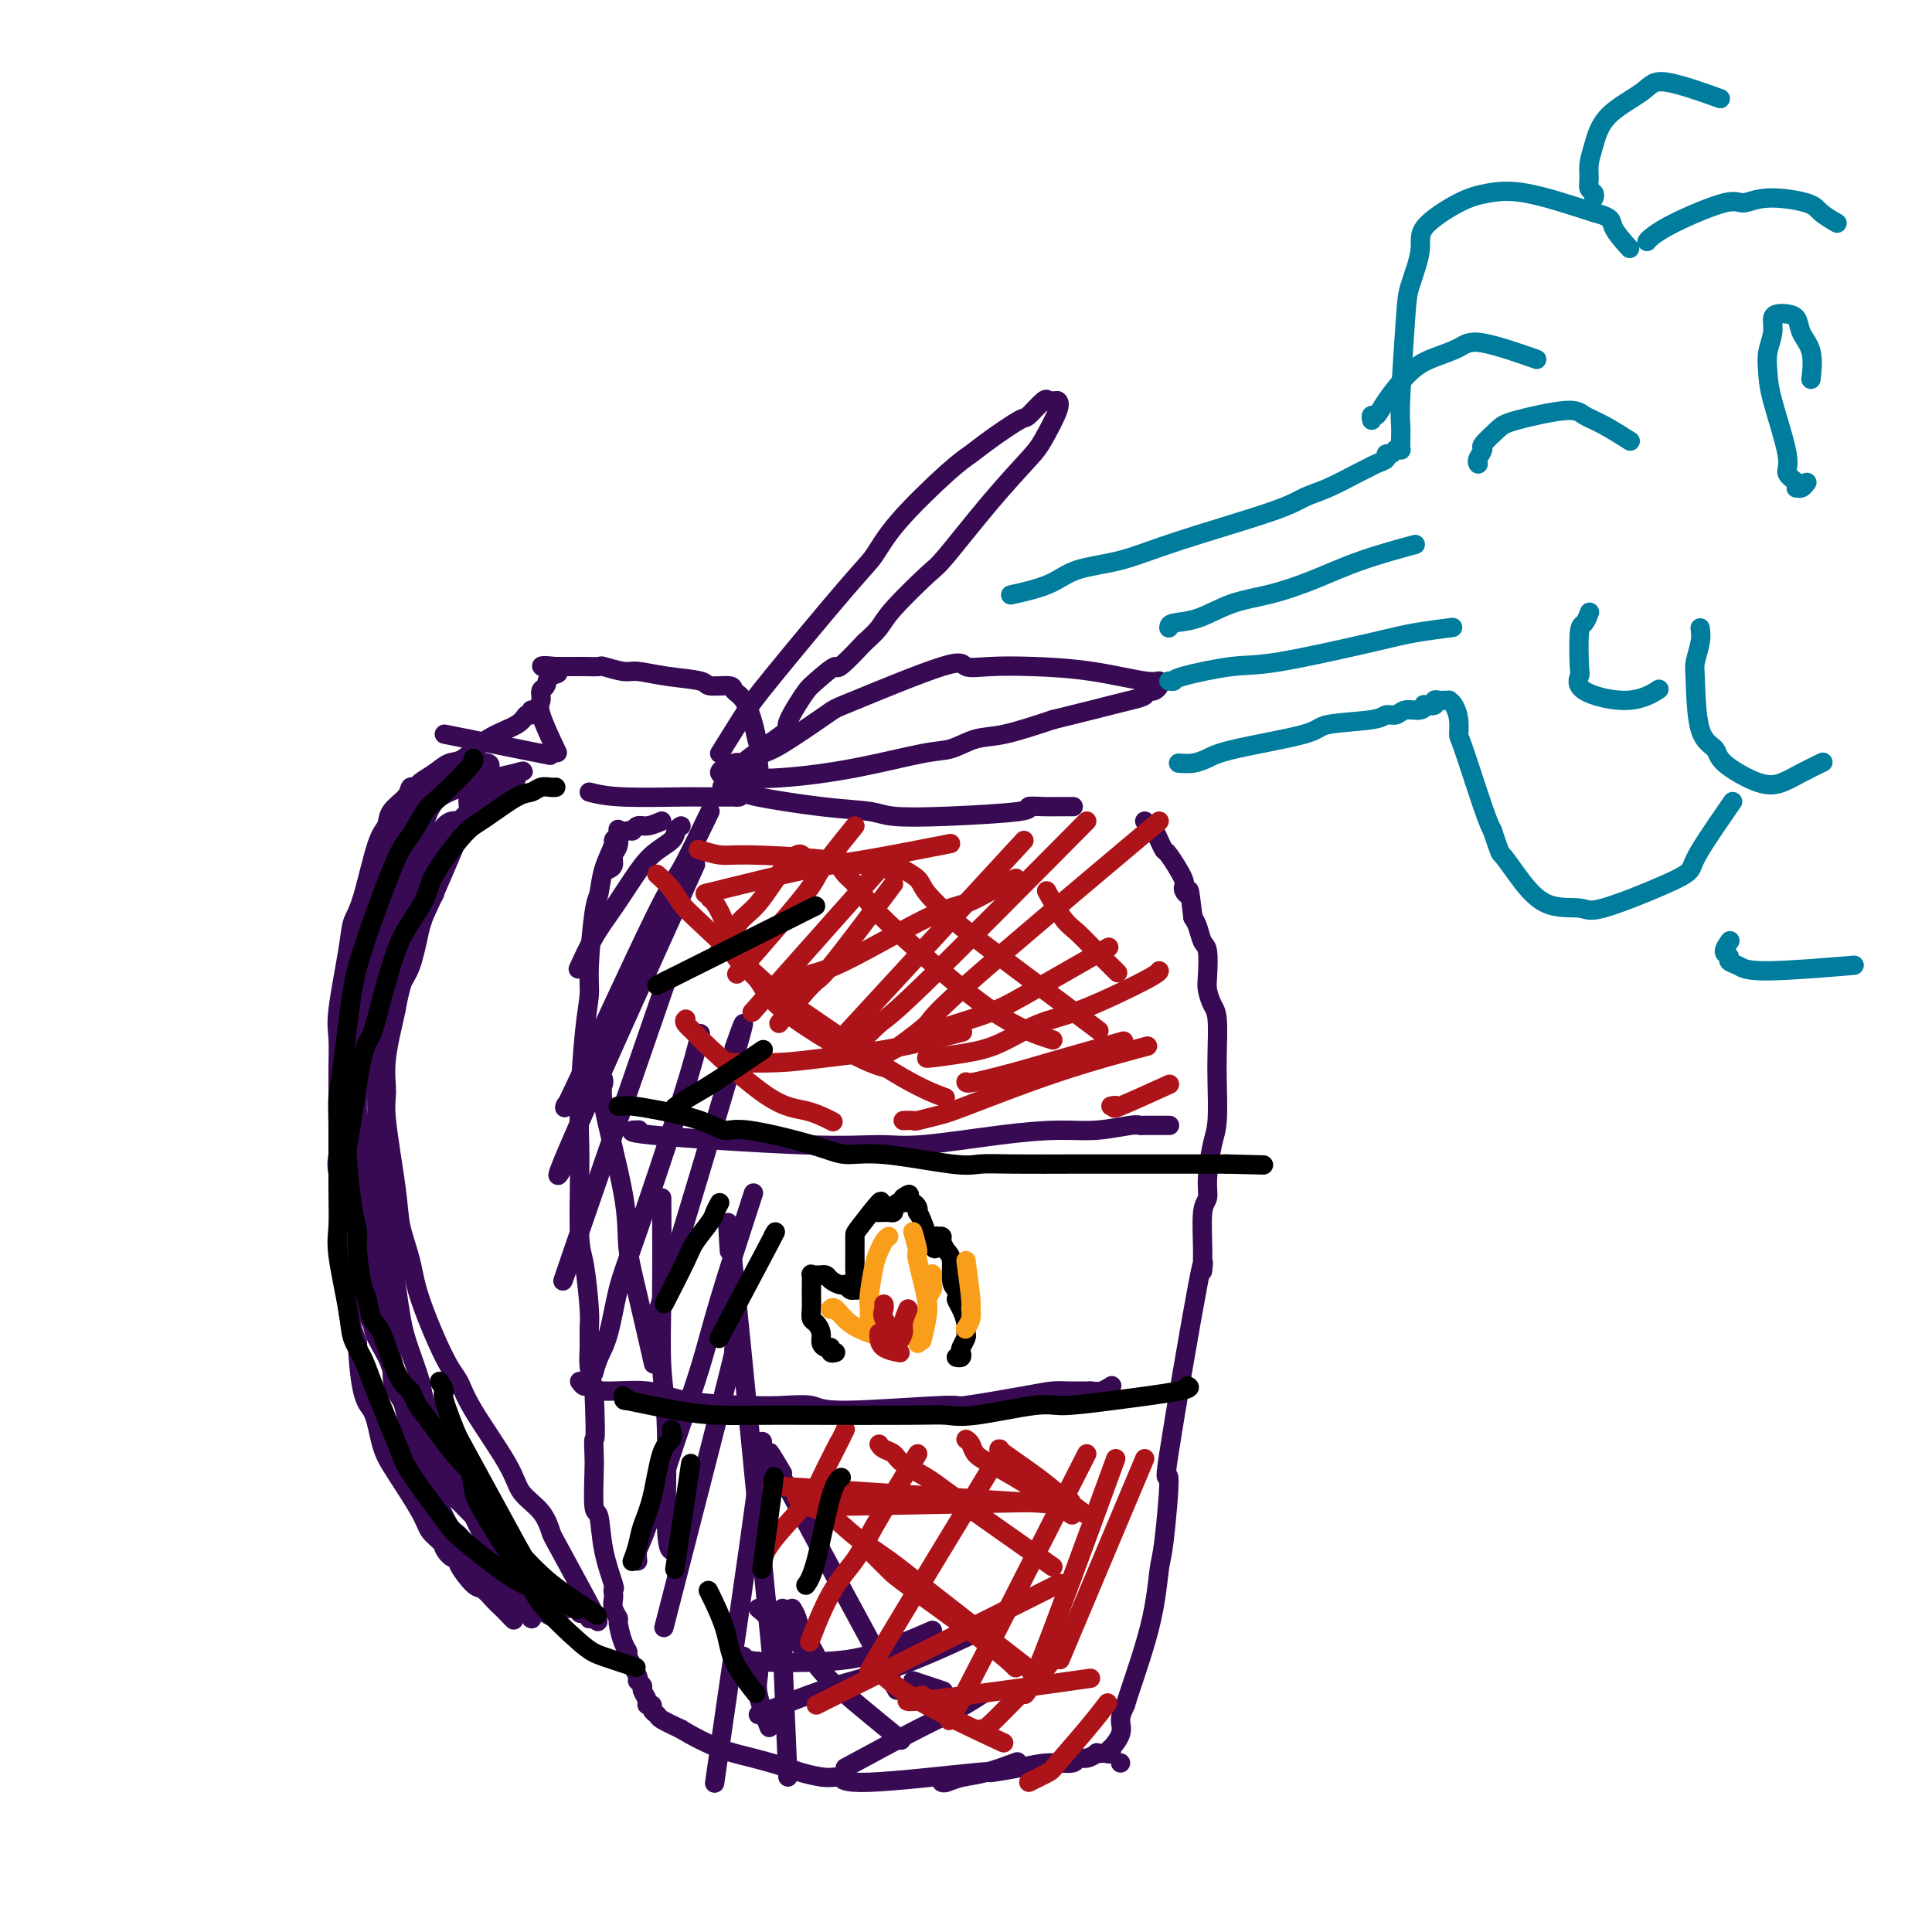 <svg viewBox='0 0 400 400' version='1.1' xmlns='http://www.w3.org/2000/svg' xmlns:xlink='http://www.w3.org/1999/xlink'><g fill='none' stroke='#370A53' stroke-width='4' stroke-linecap='round' stroke-linejoin='round'><path d='M149,156c1.846,-2.974 3.692,-5.949 5,-8c1.308,-2.051 2.079,-3.179 6,-8c3.921,-4.821 10.993,-13.336 15,-18c4.007,-4.664 4.950,-5.478 6,-7c1.050,-1.522 2.208,-3.754 5,-7c2.792,-3.246 7.218,-7.508 10,-10c2.782,-2.492 3.919,-3.215 5,-4c1.081,-0.785 2.107,-1.632 4,-3c1.893,-1.368 4.654,-3.256 6,-4c1.346,-0.744 1.279,-0.343 2,-1c0.721,-0.657 2.232,-2.372 3,-3c0.768,-0.628 0.794,-0.169 1,0c0.206,0.169 0.594,0.047 1,0c0.406,-0.047 0.831,-0.021 1,0c0.169,0.021 0.082,0.035 0,0c-0.082,-0.035 -0.159,-0.119 0,0c0.159,0.119 0.554,0.442 0,2c-0.554,1.558 -2.059,4.352 -3,6c-0.941,1.648 -1.320,2.149 -3,4c-1.680,1.851 -4.662,5.051 -8,9c-3.338,3.949 -7.033,8.647 -9,11c-1.967,2.353 -2.208,2.363 -4,4c-1.792,1.637 -5.136,4.902 -7,7c-1.864,2.098 -2.247,3.028 -3,4c-0.753,0.972 -1.877,1.986 -3,3'/><path d='M179,133c-6.402,6.853 -5.409,4.985 -6,5c-0.591,0.015 -2.768,1.912 -4,3c-1.232,1.088 -1.519,1.367 -2,2c-0.481,0.633 -1.156,1.620 -2,3c-0.844,1.380 -1.856,3.153 -2,4c-0.144,0.847 0.579,0.766 -1,2c-1.579,1.234 -5.459,3.781 -7,5c-1.541,1.219 -0.741,1.111 -1,1c-0.259,-0.111 -1.577,-0.223 -2,0c-0.423,0.223 0.049,0.781 0,1c-0.049,0.219 -0.618,0.098 -1,0c-0.382,-0.098 -0.578,-0.175 -1,0c-0.422,0.175 -1.071,0.600 -1,1c0.071,0.400 0.864,0.774 3,1c2.136,0.226 5.617,0.302 10,0c4.383,-0.302 9.669,-0.982 15,-2c5.331,-1.018 10.708,-2.372 14,-3c3.292,-0.628 4.501,-0.529 6,-1c1.499,-0.471 3.288,-1.511 5,-2c1.712,-0.489 3.346,-0.425 6,-1c2.654,-0.575 6.327,-1.787 10,-3'/><path d='M218,149c8.868,-2.178 10.537,-2.622 12,-3c1.463,-0.378 2.721,-0.689 4,-1c1.279,-0.311 2.581,-0.622 3,-1c0.419,-0.378 -0.045,-0.824 0,-1c0.045,-0.176 0.598,-0.084 1,0c0.402,0.084 0.655,0.160 1,0c0.345,-0.160 0.784,-0.554 1,-1c0.216,-0.446 0.208,-0.943 0,-1c-0.208,-0.057 -0.617,0.326 -3,0c-2.383,-0.326 -6.742,-1.362 -11,-2c-4.258,-0.638 -8.417,-0.878 -12,-1c-3.583,-0.122 -6.592,-0.126 -9,0c-2.408,0.126 -4.217,0.380 -5,0c-0.783,-0.380 -0.540,-1.396 -5,0c-4.460,1.396 -13.623,5.205 -18,7c-4.377,1.795 -3.968,1.578 -6,3c-2.032,1.422 -6.503,4.484 -9,6c-2.497,1.516 -3.018,1.485 -4,2c-0.982,0.515 -2.423,1.576 -3,2c-0.577,0.424 -0.288,0.212 0,0'/><path d='M137,170c-1.067,0.455 -2.135,0.909 -3,1c-0.865,0.091 -1.528,-0.182 -2,0c-0.472,0.182 -0.751,0.819 -1,1c-0.249,0.181 -0.466,-0.095 -1,0c-0.534,0.095 -1.386,0.561 -2,1c-0.614,0.439 -0.990,0.851 -1,1c-0.010,0.149 0.347,0.034 0,1c-0.347,0.966 -1.399,3.012 -2,5c-0.601,1.988 -0.752,3.919 -1,5c-0.248,1.081 -0.592,1.312 -1,4c-0.408,2.688 -0.880,7.831 -1,11c-0.120,3.169 0.112,4.363 0,6c-0.112,1.637 -0.567,3.716 -1,8c-0.433,4.284 -0.845,10.773 -1,15c-0.155,4.227 -0.052,6.193 0,8c0.052,1.807 0.052,3.455 0,7c-0.052,3.545 -0.157,8.986 0,12c0.157,3.014 0.577,3.600 1,6c0.423,2.400 0.848,6.616 1,9c0.152,2.384 0.030,2.938 0,4c-0.030,1.062 0.030,2.632 0,4c-0.030,1.368 -0.152,2.534 0,4c0.152,1.466 0.576,3.233 1,5'/><path d='M123,288c0.465,11.245 0.128,9.859 0,10c-0.128,0.141 -0.047,1.809 0,3c0.047,1.191 0.059,1.907 0,4c-0.059,2.093 -0.187,5.565 0,7c0.187,1.435 0.691,0.832 1,2c0.309,1.168 0.423,4.105 1,7c0.577,2.895 1.618,5.748 2,7c0.382,1.252 0.106,0.903 0,1c-0.106,0.097 -0.043,0.639 0,1c0.043,0.361 0.067,0.541 0,1c-0.067,0.459 -0.224,1.199 0,2c0.224,0.801 0.828,1.665 1,2c0.172,0.335 -0.090,0.143 0,1c0.090,0.857 0.531,2.765 1,4c0.469,1.235 0.967,1.798 1,2c0.033,0.202 -0.399,0.042 0,1c0.399,0.958 1.628,3.034 2,4c0.372,0.966 -0.112,0.823 0,1c0.112,0.177 0.819,0.674 1,1c0.181,0.326 -0.163,0.483 0,1c0.163,0.517 0.832,1.396 1,2c0.168,0.604 -0.164,0.935 0,1c0.164,0.065 0.826,-0.134 1,0c0.174,0.134 -0.139,0.603 0,1c0.139,0.397 0.730,0.722 1,1c0.270,0.278 0.220,0.508 1,1c0.780,0.492 2.390,1.246 4,2'/><path d='M141,358c2.576,1.588 5.515,3.057 8,4c2.485,0.943 4.515,1.362 7,2c2.485,0.638 5.423,1.497 7,2c1.577,0.503 1.792,0.649 3,1c1.208,0.351 3.407,0.908 5,1c1.593,0.092 2.578,-0.279 3,0c0.422,0.279 0.281,1.209 6,1c5.719,-0.209 17.298,-1.558 22,-2c4.702,-0.442 2.526,0.021 3,0c0.474,-0.021 3.596,-0.526 6,-1c2.404,-0.474 4.088,-0.915 6,-1c1.912,-0.085 4.053,0.188 5,0c0.947,-0.188 0.702,-0.835 1,-1c0.298,-0.165 1.140,0.152 2,0c0.860,-0.152 1.737,-0.771 2,-1c0.263,-0.229 -0.087,-0.066 0,0c0.087,0.066 0.610,0.034 1,0c0.390,-0.034 0.648,-0.071 1,0c0.352,0.071 0.797,0.248 1,0c0.203,-0.248 0.162,-0.923 0,-1c-0.162,-0.077 -0.445,0.443 0,0c0.445,-0.443 1.620,-1.850 2,-3c0.380,-1.150 -0.034,-2.043 0,-3c0.034,-0.957 0.517,-1.979 1,-3'/><path d='M233,353c1.176,-3.860 3.616,-10.510 5,-16c1.384,-5.490 1.713,-9.821 2,-12c0.287,-2.179 0.532,-2.205 1,-6c0.468,-3.795 1.159,-11.358 1,-13c-0.159,-1.642 -1.168,2.636 0,-5c1.168,-7.636 4.513,-27.186 6,-35c1.487,-7.814 1.116,-3.892 1,-3c-0.116,0.892 0.024,-1.244 0,-4c-0.024,-2.756 -0.213,-6.130 0,-8c0.213,-1.870 0.828,-2.236 1,-3c0.172,-0.764 -0.098,-1.926 0,-4c0.098,-2.074 0.563,-5.059 1,-7c0.437,-1.941 0.846,-2.837 1,-5c0.154,-2.163 0.052,-5.594 0,-8c-0.052,-2.406 -0.052,-3.786 0,-6c0.052,-2.214 0.158,-5.262 0,-7c-0.158,-1.738 -0.581,-2.166 -1,-3c-0.419,-0.834 -0.833,-2.076 -1,-3c-0.167,-0.924 -0.086,-1.532 0,-3c0.086,-1.468 0.178,-3.795 0,-5c-0.178,-1.205 -0.625,-1.286 -1,-2c-0.375,-0.714 -0.679,-2.061 -1,-3c-0.321,-0.939 -0.661,-1.469 -1,-2'/><path d='M247,190c-0.927,-7.581 -0.745,-5.532 -1,-5c-0.255,0.532 -0.947,-0.452 -1,-1c-0.053,-0.548 0.533,-0.661 0,-2c-0.533,-1.339 -2.184,-3.902 -3,-5c-0.816,-1.098 -0.797,-0.729 -1,-1c-0.203,-0.271 -0.629,-1.183 -1,-2c-0.371,-0.817 -0.687,-1.539 -1,-2c-0.313,-0.461 -0.623,-0.663 -1,-1c-0.377,-0.337 -0.822,-0.811 -1,-1c-0.178,-0.189 -0.089,-0.095 0,0'/><path d='M141,171c-0.405,0.257 -0.810,0.514 -1,1c-0.190,0.486 -0.164,1.201 -1,2c-0.836,0.799 -2.533,1.683 -4,3c-1.467,1.317 -2.705,3.068 -4,5c-1.295,1.932 -2.646,4.044 -4,6c-1.354,1.956 -2.711,3.758 -4,6c-1.289,2.242 -2.511,4.926 -3,6c-0.489,1.074 -0.244,0.537 0,0'/><path d='M147,168c-2.287,4.748 -4.574,9.496 -6,12c-1.426,2.504 -1.990,2.764 -6,11c-4.010,8.236 -11.464,24.448 -15,32c-3.536,7.552 -3.153,6.443 -3,6c0.153,-0.443 0.077,-0.222 0,0'/><path d='M144,179c-10.867,24.044 -21.733,48.089 -26,58c-4.267,9.911 -1.933,5.689 -1,4c0.933,-1.689 0.467,-0.844 0,0'/><path d='M138,203c-7.800,22.556 -15.600,45.111 -19,55c-3.400,9.889 -2.400,7.111 -2,6c0.400,-1.111 0.200,-0.556 0,0'/><path d='M145,214c-0.780,3.160 -1.561,6.319 -4,14c-2.439,7.681 -6.538,19.883 -9,27c-2.462,7.117 -3.287,9.147 -4,12c-0.713,2.853 -1.315,6.528 -2,9c-0.685,2.472 -1.454,3.743 -2,5c-0.546,1.257 -0.870,2.502 -1,3c-0.130,0.498 -0.065,0.249 0,0'/><path d='M152,217c1.667,-4.711 3.333,-9.422 0,2c-3.333,11.422 -11.667,38.978 -15,50c-3.333,11.022 -1.667,5.511 0,0'/><path d='M156,247c-2.613,8.031 -5.226,16.063 -7,22c-1.774,5.937 -2.710,9.780 -4,14c-1.290,4.220 -2.934,8.816 -5,15c-2.066,6.184 -4.554,13.957 -6,18c-1.446,4.043 -1.851,4.358 -2,5c-0.149,0.642 -0.043,1.612 0,2c0.043,0.388 0.021,0.194 0,0'/><path d='M153,278c-0.667,1.256 -1.333,2.512 -1,1c0.333,-1.512 1.667,-5.792 -1,5c-2.667,10.792 -9.333,36.655 -12,47c-2.667,10.345 -1.333,5.173 0,0'/><path d='M157,301c-0.238,1.637 -0.476,3.274 0,1c0.476,-2.274 1.667,-8.458 0,4c-1.667,12.458 -6.190,43.560 -8,56c-1.810,12.440 -0.905,6.220 0,0'/><path d='M162,333c0.030,0.881 0.060,1.762 0,2c-0.060,0.238 -0.208,-0.167 0,6c0.208,6.167 0.774,18.905 1,24c0.226,5.095 0.113,2.548 0,0'/><path d='M157,344c-0.016,0.270 -0.032,0.539 0,1c0.032,0.461 0.112,1.113 0,2c-0.112,0.887 -0.415,2.008 0,4c0.415,1.992 1.547,4.855 2,6c0.453,1.145 0.226,0.573 0,0'/><path d='M164,333c0.354,0.565 0.708,1.129 1,2c0.292,0.871 0.522,2.048 1,3c0.478,0.952 1.206,1.679 2,3c0.794,1.321 1.656,3.234 2,4c0.344,0.766 0.172,0.383 0,0'/><path d='M189,348c0.933,0.311 1.867,0.622 3,1c1.133,0.378 2.467,0.822 3,1c0.533,0.178 0.267,0.089 0,0'/><path d='M150,163c-0.448,-0.098 -0.895,-0.195 0,0c0.895,0.195 3.134,0.683 4,1c0.866,0.317 0.360,0.464 3,1c2.640,0.536 8.426,1.461 13,2c4.574,0.539 7.938,0.691 10,1c2.062,0.309 2.824,0.776 5,1c2.176,0.224 5.767,0.203 11,0c5.233,-0.203 12.108,-0.590 15,-1c2.892,-0.410 1.802,-0.842 2,-1c0.198,-0.158 1.686,-0.042 3,0c1.314,0.042 2.455,0.011 3,0c0.545,-0.011 0.493,-0.003 1,0c0.507,0.003 1.573,0.001 2,0c0.427,-0.001 0.213,-0.000 0,0'/><path d='M122,164c1.684,0.423 3.368,0.845 7,1c3.632,0.155 9.211,0.042 12,0c2.789,-0.042 2.787,-0.012 4,0c1.213,0.012 3.639,0.007 5,0c1.361,-0.007 1.656,-0.016 2,0c0.344,0.016 0.737,0.059 1,0c0.263,-0.059 0.396,-0.218 1,-1c0.604,-0.782 1.678,-2.188 2,-3c0.322,-0.812 -0.110,-1.032 0,-1c0.110,0.032 0.760,0.316 1,0c0.240,-0.316 0.068,-1.233 0,-2c-0.068,-0.767 -0.034,-1.383 0,-2'/><path d='M157,156c0.656,-1.676 0.295,-1.367 0,-2c-0.295,-0.633 -0.524,-2.207 -1,-4c-0.476,-1.793 -1.197,-3.804 -2,-5c-0.803,-1.196 -1.686,-1.577 -2,-2c-0.314,-0.423 -0.059,-0.888 -1,-1c-0.941,-0.112 -3.079,0.129 -4,0c-0.921,-0.129 -0.626,-0.627 -2,-1c-1.374,-0.373 -4.418,-0.622 -7,-1c-2.582,-0.378 -4.702,-0.886 -6,-1c-1.298,-0.114 -1.776,0.166 -3,0c-1.224,-0.166 -3.196,-0.776 -4,-1c-0.804,-0.224 -0.442,-0.060 -1,0c-0.558,0.060 -2.036,0.016 -3,0c-0.964,-0.016 -1.413,-0.004 -2,0c-0.587,0.004 -1.310,0.001 -2,0c-0.690,-0.001 -1.345,-0.001 -2,0'/><path d='M115,138c-5.675,-0.578 -1.362,0.479 0,1c1.362,0.521 -0.226,0.508 -1,1c-0.774,0.492 -0.732,1.489 -1,2c-0.268,0.511 -0.845,0.538 -1,1c-0.155,0.462 0.113,1.361 0,2c-0.113,0.639 -0.607,1.018 0,3c0.607,1.982 2.316,5.566 3,7c0.684,1.434 0.342,0.717 0,0'/><path d='M110,147c0.092,0.467 0.184,0.935 0,1c-0.184,0.065 -0.643,-0.271 -1,0c-0.357,0.271 -0.612,1.150 -2,2c-1.388,0.850 -3.909,1.670 -6,3c-2.091,1.330 -3.750,3.170 -5,4c-1.250,0.830 -2.090,0.652 -3,1c-0.910,0.348 -1.891,1.223 -3,2c-1.109,0.777 -2.346,1.457 -3,2c-0.654,0.543 -0.724,0.950 -1,1c-0.276,0.050 -0.759,-0.259 -1,0c-0.241,0.259 -0.242,1.084 -1,2c-0.758,0.916 -2.273,1.924 -3,3c-0.727,1.076 -0.666,2.219 -1,3c-0.334,0.781 -1.064,1.199 -2,4c-0.936,2.801 -2.079,7.986 -3,11c-0.921,3.014 -1.620,3.857 -2,5c-0.380,1.143 -0.442,2.588 -1,6c-0.558,3.412 -1.614,8.793 -2,12c-0.386,3.207 -0.103,4.242 0,6c0.103,1.758 0.026,4.241 0,6c-0.026,1.759 0.001,2.795 0,5c-0.001,2.205 -0.029,5.580 0,8c0.029,2.420 0.116,3.886 0,5c-0.116,1.114 -0.433,1.876 0,4c0.433,2.124 1.617,5.610 2,8c0.383,2.390 -0.033,3.683 0,5c0.033,1.317 0.517,2.659 1,4'/><path d='M73,260c0.798,10.225 1.294,10.288 2,11c0.706,0.712 1.621,2.072 2,3c0.379,0.928 0.220,1.422 1,3c0.780,1.578 2.498,4.238 3,6c0.502,1.762 -0.211,2.626 1,5c1.211,2.374 4.347,6.259 6,9c1.653,2.741 1.824,4.339 2,5c0.176,0.661 0.357,0.387 3,4c2.643,3.613 7.749,11.115 10,14c2.251,2.885 1.646,1.154 2,1c0.354,-0.154 1.668,1.268 2,2c0.332,0.732 -0.318,0.775 0,1c0.318,0.225 1.606,0.634 2,1c0.394,0.366 -0.104,0.689 0,1c0.104,0.311 0.811,0.609 1,1c0.189,0.391 -0.142,0.876 0,1c0.142,0.124 0.755,-0.111 1,0c0.245,0.111 0.121,0.570 0,1c-0.121,0.430 -0.240,0.833 0,1c0.240,0.167 0.838,0.100 1,0c0.162,-0.100 -0.111,-0.233 0,0c0.111,0.233 0.607,0.833 1,1c0.393,0.167 0.683,-0.099 1,0c0.317,0.099 0.662,0.562 1,1c0.338,0.438 0.668,0.849 1,1c0.332,0.151 0.666,0.041 1,0c0.334,-0.041 0.667,-0.012 1,0c0.333,0.012 0.667,0.006 1,0'/><path d='M119,333c1.575,1.016 1.012,1.054 1,1c-0.012,-0.054 0.525,-0.202 1,0c0.475,0.202 0.887,0.754 1,1c0.113,0.246 -0.074,0.184 0,0c0.074,-0.184 0.408,-0.492 1,0c0.592,0.492 1.441,1.784 0,-1c-1.441,-2.784 -5.172,-9.645 -7,-13c-1.828,-3.355 -1.753,-3.204 -2,-4c-0.247,-0.796 -0.814,-2.538 -2,-4c-1.186,-1.462 -2.990,-2.645 -4,-4c-1.010,-1.355 -1.227,-2.881 -3,-6c-1.773,-3.119 -5.104,-7.829 -7,-11c-1.896,-3.171 -2.357,-4.801 -3,-6c-0.643,-1.199 -1.466,-1.967 -3,-5c-1.534,-3.033 -3.778,-8.331 -5,-12c-1.222,-3.669 -1.423,-5.708 -2,-8c-0.577,-2.292 -1.529,-4.838 -2,-7c-0.471,-2.162 -0.459,-3.940 -1,-8c-0.541,-4.060 -1.635,-10.403 -2,-14c-0.365,-3.597 -0.001,-4.447 0,-6c0.001,-1.553 -0.362,-3.808 0,-7c0.362,-3.192 1.447,-7.319 2,-10c0.553,-2.681 0.572,-3.914 1,-5c0.428,-1.086 1.265,-2.025 2,-4c0.735,-1.975 1.367,-4.988 2,-8'/><path d='M87,192c1.787,-5.656 2.755,-6.295 3,-7c0.245,-0.705 -0.231,-1.475 0,-3c0.231,-1.525 1.171,-3.804 2,-5c0.829,-1.196 1.546,-1.308 2,-2c0.454,-0.692 0.644,-1.963 1,-3c0.356,-1.037 0.879,-1.841 1,-2c0.121,-0.159 -0.161,0.327 0,0c0.161,-0.327 0.765,-1.469 1,-2c0.235,-0.531 0.100,-0.453 0,-1c-0.100,-0.547 -0.167,-1.719 0,-2c0.167,-0.281 0.567,0.328 1,0c0.433,-0.328 0.901,-1.595 1,-2c0.099,-0.405 -0.169,0.050 0,0c0.169,-0.050 0.777,-0.606 1,-1c0.223,-0.394 0.063,-0.626 0,-1c-0.063,-0.374 -0.027,-0.888 0,-1c0.027,-0.112 0.047,0.180 0,0c-0.047,-0.180 -0.161,-0.830 0,-1c0.161,-0.170 0.598,0.142 1,0c0.402,-0.142 0.771,-0.736 0,-1c-0.771,-0.264 -2.680,-0.198 -4,0c-1.320,0.198 -2.050,0.528 -3,1c-0.950,0.472 -2.121,1.085 -4,3c-1.879,1.915 -4.468,5.131 -6,8c-1.532,2.869 -2.009,5.391 -3,8c-0.991,2.609 -2.495,5.304 -4,8'/><path d='M77,186c-1.765,8.887 -2.676,23.105 -3,30c-0.324,6.895 -0.061,6.466 0,8c0.061,1.534 -0.079,5.029 0,7c0.079,1.971 0.379,2.417 1,6c0.621,3.583 1.565,10.303 2,14c0.435,3.697 0.363,4.371 1,8c0.637,3.629 1.984,10.211 2,12c0.016,1.789 -1.299,-1.216 0,5c1.299,6.216 5.214,21.654 7,28c1.786,6.346 1.444,3.600 2,4c0.556,0.400 2.009,3.947 3,6c0.991,2.053 1.520,2.612 2,3c0.480,0.388 0.909,0.605 2,2c1.091,1.395 2.842,3.969 4,5c1.158,1.031 1.724,0.518 2,1c0.276,0.482 0.264,1.960 1,3c0.736,1.040 2.222,1.641 3,2c0.778,0.359 0.849,0.474 1,1c0.151,0.526 0.381,1.463 1,2c0.619,0.537 1.627,0.674 2,1c0.373,0.326 0.110,0.842 0,1c-0.110,0.158 -0.068,-0.043 0,0c0.068,0.043 0.163,0.331 0,0c-0.163,-0.331 -0.582,-1.281 -1,-2c-0.418,-0.719 -0.834,-1.205 -2,-3c-1.166,-1.795 -3.083,-4.897 -5,-8'/><path d='M102,322c-3.817,-7.412 -9.359,-19.443 -12,-26c-2.641,-6.557 -2.382,-7.640 -3,-10c-0.618,-2.360 -2.112,-5.998 -3,-9c-0.888,-3.002 -1.168,-5.367 -2,-11c-0.832,-5.633 -2.215,-14.532 -3,-20c-0.785,-5.468 -0.971,-7.504 -1,-10c-0.029,-2.496 0.101,-5.453 0,-9c-0.101,-3.547 -0.432,-7.684 1,-15c1.432,-7.316 4.626,-17.810 6,-22c1.374,-4.190 0.927,-2.077 1,-2c0.073,0.077 0.666,-1.883 1,-3c0.334,-1.117 0.408,-1.392 1,-2c0.592,-0.608 1.703,-1.549 2,-2c0.297,-0.451 -0.219,-0.411 0,-1c0.219,-0.589 1.173,-1.807 2,-3c0.827,-1.193 1.528,-2.361 2,-3c0.472,-0.639 0.717,-0.747 1,-1c0.283,-0.253 0.605,-0.650 1,-1c0.395,-0.350 0.861,-0.653 1,-1c0.139,-0.347 -0.051,-0.737 0,-1c0.051,-0.263 0.343,-0.400 1,-1c0.657,-0.600 1.678,-1.662 2,-2c0.322,-0.338 -0.055,0.050 0,0c0.055,-0.050 0.542,-0.538 1,-1c0.458,-0.462 0.886,-0.897 1,-1c0.114,-0.103 -0.085,0.126 0,0c0.085,-0.126 0.453,-0.607 1,-1c0.547,-0.393 1.274,-0.696 2,-1'/><path d='M105,163c2.935,-3.582 1.274,-1.538 1,-1c-0.274,0.538 0.840,-0.432 1,-1c0.160,-0.568 -0.632,-0.735 0,-1c0.632,-0.265 2.689,-0.628 0,0c-2.689,0.628 -10.125,2.247 -14,4c-3.875,1.753 -4.189,3.640 -6,9c-1.811,5.360 -5.118,14.194 -7,20c-1.882,5.806 -2.339,8.586 -3,12c-0.661,3.414 -1.526,7.463 -2,11c-0.474,3.537 -0.555,6.561 -1,9c-0.445,2.439 -1.252,4.292 -1,9c0.252,4.708 1.564,12.269 2,17c0.436,4.731 -0.003,6.630 0,8c0.003,1.370 0.449,2.210 1,5c0.551,2.790 1.209,7.530 2,10c0.791,2.470 1.716,2.670 2,3c0.284,0.330 -0.074,0.790 0,2c0.074,1.210 0.581,3.169 1,4c0.419,0.831 0.752,0.532 1,1c0.248,0.468 0.413,1.703 0,1c-0.413,-0.703 -1.404,-3.344 -2,-6c-0.596,-2.656 -0.798,-5.328 -1,-8'/><path d='M79,271c-0.811,-8.183 -1.840,-22.642 -2,-30c-0.160,-7.358 0.549,-7.615 1,-10c0.451,-2.385 0.644,-6.899 1,-10c0.356,-3.101 0.875,-4.788 2,-9c1.125,-4.212 2.857,-10.949 4,-15c1.143,-4.051 1.696,-5.418 2,-6c0.304,-0.582 0.358,-0.381 2,-4c1.642,-3.619 4.870,-11.060 6,-14c1.130,-2.940 0.160,-1.380 0,-1c-0.160,0.380 0.490,-0.421 1,-1c0.510,-0.579 0.881,-0.935 1,-1c0.119,-0.065 -0.014,0.162 0,0c0.014,-0.162 0.174,-0.713 0,-1c-0.174,-0.287 -0.683,-0.311 -1,0c-0.317,0.311 -0.441,0.955 -1,1c-0.559,0.045 -1.554,-0.510 -3,1c-1.446,1.510 -3.344,5.083 -5,8c-1.656,2.917 -3.071,5.176 -4,7c-0.929,1.824 -1.373,3.212 -3,9c-1.627,5.788 -4.435,15.977 -6,22c-1.565,6.023 -1.885,7.880 -2,10c-0.115,2.120 -0.025,4.505 0,10c0.025,5.495 -0.014,14.102 0,19c0.014,4.898 0.081,6.088 0,8c-0.081,1.912 -0.309,4.546 0,7c0.309,2.454 1.154,4.727 2,7'/><path d='M74,278c0.587,12.250 2.054,12.374 3,14c0.946,1.626 1.372,4.754 2,7c0.628,2.246 1.460,3.608 3,6c1.540,2.392 3.789,5.812 5,8c1.211,2.188 1.383,3.144 2,4c0.617,0.856 1.677,1.612 3,3c1.323,1.388 2.908,3.409 4,5c1.092,1.591 1.692,2.754 2,3c0.308,0.246 0.325,-0.423 2,1c1.675,1.423 5.006,4.938 6,6c0.994,1.062 -0.351,-0.328 -1,-1c-0.649,-0.672 -0.602,-0.625 -1,-1c-0.398,-0.375 -1.240,-1.172 -2,-2c-0.760,-0.828 -1.439,-1.687 -2,-2c-0.561,-0.313 -1.005,-0.080 -2,-1c-0.995,-0.920 -2.543,-2.992 -3,-4c-0.457,-1.008 0.175,-0.950 0,-1c-0.175,-0.050 -1.159,-0.207 -2,-1c-0.841,-0.793 -1.540,-2.224 -1,-2c0.540,0.224 2.320,2.101 3,3c0.680,0.899 0.260,0.819 2,2c1.740,1.181 5.640,3.623 8,5c2.360,1.377 3.180,1.688 4,2'/><path d='M109,332c3.134,1.734 2.968,1.070 3,1c0.032,-0.070 0.260,0.455 1,1c0.740,0.545 1.990,1.111 2,1c0.010,-0.111 -1.219,-0.898 -2,-2c-0.781,-1.102 -1.113,-2.518 -2,-4c-0.887,-1.482 -2.329,-3.029 -3,-4c-0.671,-0.971 -0.570,-1.366 -5,-6c-4.430,-4.634 -13.392,-13.506 -17,-17c-3.608,-3.494 -1.863,-1.608 -1,-1c0.863,0.608 0.845,-0.061 1,0c0.155,0.061 0.485,0.851 2,2c1.515,1.149 4.216,2.655 6,4c1.784,1.345 2.653,2.527 3,3c0.347,0.473 0.174,0.236 0,0'/><path d='M124,220c-0.144,0.108 -0.289,0.217 0,1c0.289,0.783 1.010,2.241 1,3c-0.010,0.759 -0.752,0.818 0,5c0.752,4.182 2.997,12.485 4,18c1.003,5.515 0.764,8.241 1,11c0.236,2.759 0.948,5.550 2,10c1.052,4.450 2.443,10.557 3,13c0.557,2.443 0.278,1.221 0,0'/><path d='M137,248c0.032,6.997 0.065,13.994 0,20c-0.065,6.006 -0.227,11.021 0,15c0.227,3.979 0.844,6.922 1,13c0.156,6.078 -0.150,15.290 0,20c0.150,4.710 0.757,4.917 1,5c0.243,0.083 0.121,0.041 0,0'/><path d='M151,259c-0.356,-5.778 -0.711,-11.556 1,5c1.711,16.556 5.489,55.444 7,71c1.511,15.556 0.756,7.778 0,0'/><path d='M162,305c-2.333,-3.911 -4.667,-7.822 0,1c4.667,8.822 16.333,30.378 21,39c4.667,8.622 2.333,4.311 0,0'/><path d='M157,333c4.048,3.452 8.095,6.905 10,9c1.905,2.095 1.667,2.833 5,6c3.333,3.167 10.238,8.762 13,11c2.762,2.238 1.381,1.119 0,0'/><path d='M153,343c0.440,-0.106 0.879,-0.211 1,0c0.121,0.211 -0.078,0.739 3,1c3.078,0.261 9.433,0.256 14,0c4.567,-0.256 7.345,-0.761 11,-2c3.655,-1.239 8.187,-3.211 10,-4c1.813,-0.789 0.906,-0.394 0,0'/><path d='M157,355c4.624,-1.863 9.247,-3.726 13,-5c3.753,-1.274 6.635,-1.960 10,-3c3.365,-1.040 7.214,-2.434 11,-4c3.786,-1.566 7.510,-3.305 9,-4c1.490,-0.695 0.745,-0.348 0,0'/><path d='M175,366c5.583,-3.018 11.167,-6.036 15,-8c3.833,-1.964 5.917,-2.875 8,-4c2.083,-1.125 4.167,-2.464 5,-3c0.833,-0.536 0.417,-0.268 0,0'/><path d='M195,369c0.187,0.099 0.373,0.198 1,0c0.627,-0.198 1.694,-0.692 3,-1c1.306,-0.308 2.852,-0.429 5,-1c2.148,-0.571 4.900,-1.592 6,-2c1.100,-0.408 0.550,-0.204 0,0'/><path d='M232,365c0.000,0.000 0.000,0.000 0,0c0.000,0.000 0.000,0.000 0,0'/><path d='M126,180c0.453,-0.232 0.906,-0.465 1,-1c0.094,-0.535 -0.171,-1.373 0,-2c0.171,-0.627 0.778,-1.044 1,-2c0.222,-0.956 0.060,-2.450 0,-3c-0.060,-0.550 -0.017,-0.157 0,0c0.017,0.157 0.009,0.079 0,0'/><path d='M92,152c8.333,1.667 16.667,3.333 20,4c3.333,0.667 1.667,0.333 0,0'/><path d='M131,234c0.905,-0.052 1.811,-0.103 1,0c-0.811,0.103 -3.338,0.361 3,1c6.338,0.639 21.540,1.659 31,2c9.460,0.341 13.178,0.001 16,0c2.822,-0.001 4.749,0.336 9,0c4.251,-0.336 10.827,-1.344 16,-2c5.173,-0.656 8.942,-0.960 12,-1c3.058,-0.040 5.403,0.186 8,0c2.597,-0.186 5.446,-0.782 7,-1c1.554,-0.218 1.814,-0.058 2,0c0.186,0.058 0.297,0.016 1,0c0.703,-0.016 1.997,-0.004 3,0c1.003,0.004 1.715,0.001 2,0c0.285,-0.001 0.142,-0.001 0,0'/><path d='M120,286c0.338,0.457 0.676,0.914 1,1c0.324,0.086 0.634,-0.197 1,0c0.366,0.197 0.787,0.876 3,1c2.213,0.124 6.218,-0.308 9,0c2.782,0.308 4.342,1.355 8,2c3.658,0.645 9.414,0.886 13,1c3.586,0.114 5.003,0.099 7,0c1.997,-0.099 4.575,-0.282 6,0c1.425,0.282 1.697,1.028 7,1c5.303,-0.028 15.638,-0.831 20,-1c4.362,-0.169 2.750,0.294 5,0c2.250,-0.294 8.361,-1.347 12,-2c3.639,-0.653 4.807,-0.907 6,-1c1.193,-0.093 2.413,-0.025 3,0c0.587,0.025 0.541,0.008 1,0c0.459,-0.008 1.423,-0.006 2,0c0.577,0.006 0.768,0.015 1,0c0.232,-0.015 0.506,-0.056 1,0c0.494,0.056 1.210,0.207 2,0c0.790,-0.207 1.654,-0.774 2,-1c0.346,-0.226 0.173,-0.113 0,0'/></g>
<g fill='none' stroke='#007C9C' stroke-width='4' stroke-linecap='round' stroke-linejoin='round'><path d='M244,158c1.002,0.073 2.005,0.146 3,0c0.995,-0.146 1.983,-0.511 3,-1c1.017,-0.489 2.064,-1.102 6,-2c3.936,-0.898 10.760,-2.082 14,-3c3.240,-0.918 2.898,-1.571 5,-2c2.102,-0.429 6.650,-0.636 9,-1c2.350,-0.364 2.501,-0.886 3,-1c0.499,-0.114 1.347,0.179 2,0c0.653,-0.179 1.111,-0.832 2,-1c0.889,-0.168 2.209,0.147 3,0c0.791,-0.147 1.052,-0.757 1,-1c-0.052,-0.243 -0.418,-0.118 0,0c0.418,0.118 1.618,0.228 2,0c0.382,-0.228 -0.056,-0.793 0,-1c0.056,-0.207 0.606,-0.054 1,0c0.394,0.054 0.631,0.009 1,0c0.369,-0.009 0.869,0.019 1,0c0.131,-0.019 -0.108,-0.085 0,0c0.108,0.085 0.564,0.323 1,1c0.436,0.677 0.852,1.795 1,3c0.148,1.205 0.029,2.498 0,3c-0.029,0.502 0.031,0.212 1,3c0.969,2.788 2.848,8.654 4,12c1.152,3.346 1.576,4.173 2,5'/><path d='M309,172c1.732,5.161 1.564,4.564 2,5c0.436,0.436 1.478,1.904 3,4c1.522,2.096 3.525,4.818 6,6c2.475,1.182 5.421,0.822 7,1c1.579,0.178 1.790,0.894 5,0c3.210,-0.894 9.418,-3.397 13,-5c3.582,-1.603 4.537,-2.306 5,-3c0.463,-0.694 0.432,-1.379 2,-4c1.568,-2.621 4.734,-7.177 6,-9c1.266,-1.823 0.633,-0.911 0,0'/><path d='M210,123c-0.668,0.146 -1.336,0.292 0,0c1.336,-0.292 4.675,-1.023 7,-2c2.325,-0.977 3.636,-2.202 6,-3c2.364,-0.798 5.781,-1.171 9,-2c3.219,-0.829 6.239,-2.113 12,-4c5.761,-1.887 14.264,-4.375 19,-6c4.736,-1.625 5.705,-2.386 7,-3c1.295,-0.614 2.915,-1.081 5,-2c2.085,-0.919 4.635,-2.289 6,-3c1.365,-0.711 1.546,-0.764 2,-1c0.454,-0.236 1.182,-0.655 2,-1c0.818,-0.345 1.725,-0.615 2,-1c0.275,-0.385 -0.084,-0.887 0,-1c0.084,-0.113 0.611,0.161 1,0c0.389,-0.161 0.640,-0.756 1,-1c0.360,-0.244 0.828,-0.136 1,0c0.172,0.136 0.050,0.301 0,0c-0.050,-0.301 -0.026,-1.067 0,-2c0.026,-0.933 0.053,-2.034 0,-3c-0.053,-0.966 -0.188,-1.796 0,-6c0.188,-4.204 0.699,-11.781 1,-16c0.301,-4.219 0.392,-5.081 1,-7c0.608,-1.919 1.734,-4.895 2,-7c0.266,-2.105 -0.326,-3.337 1,-5c1.326,-1.663 4.572,-3.755 7,-5c2.428,-1.245 4.038,-1.643 6,-2c1.962,-0.357 4.275,-0.673 8,0c3.725,0.673 8.863,2.337 14,4'/><path d='M330,44c4.131,1.060 3.458,1.708 4,3c0.542,1.292 2.298,3.226 3,4c0.702,0.774 0.351,0.387 0,0'/><path d='M306,96c0.036,0.055 0.072,0.110 0,0c-0.072,-0.110 -0.252,-0.385 0,-1c0.252,-0.615 0.935,-1.571 1,-2c0.065,-0.429 -0.489,-0.333 0,-1c0.489,-0.667 2.022,-2.097 3,-3c0.978,-0.903 1.401,-1.278 4,-2c2.599,-0.722 7.373,-1.790 10,-2c2.627,-0.210 3.106,0.439 4,1c0.894,0.561 2.202,1.036 4,2c1.798,0.964 4.085,2.418 5,3c0.915,0.582 0.457,0.291 0,0'/><path d='M329,127c0.083,-0.220 0.167,-0.439 0,0c-0.167,0.439 -0.584,1.538 -1,2c-0.416,0.462 -0.830,0.287 -1,2c-0.170,1.713 -0.097,5.313 0,7c0.097,1.687 0.219,1.460 0,2c-0.219,0.540 -0.780,1.846 1,3c1.780,1.154 5.902,2.157 9,2c3.098,-0.157 5.171,-1.473 6,-2c0.829,-0.527 0.415,-0.263 0,0'/><path d='M374,100c0.084,-0.114 0.168,-0.229 0,0c-0.168,0.229 -0.589,0.801 -1,1c-0.411,0.199 -0.811,0.023 -1,0c-0.189,-0.023 -0.166,0.105 0,0c0.166,-0.105 0.476,-0.443 0,-1c-0.476,-0.557 -1.736,-1.334 -2,-2c-0.264,-0.666 0.469,-1.220 0,-4c-0.469,-2.780 -2.140,-7.785 -3,-11c-0.860,-3.215 -0.908,-4.641 -1,-6c-0.092,-1.359 -0.229,-2.652 0,-4c0.229,-1.348 0.825,-2.752 1,-4c0.175,-1.248 -0.071,-2.340 0,-3c0.071,-0.660 0.457,-0.889 1,-1c0.543,-0.111 1.242,-0.106 2,0c0.758,0.106 1.576,0.313 2,1c0.424,0.687 0.454,1.854 1,3c0.546,1.146 1.609,2.270 2,4c0.391,1.730 0.112,4.066 0,5c-0.112,0.934 -0.056,0.467 0,0'/><path d='M341,50c0.134,-0.207 0.268,-0.414 1,-1c0.732,-0.586 2.063,-1.552 5,-3c2.937,-1.448 7.481,-3.377 10,-4c2.519,-0.623 3.012,0.061 4,0c0.988,-0.061 2.472,-0.867 5,-1c2.528,-0.133 6.100,0.408 8,1c1.900,0.592 2.127,1.236 3,2c0.873,0.764 2.392,1.647 3,2c0.608,0.353 0.304,0.177 0,0'/><path d='M352,130c0.111,0.863 0.223,1.725 0,3c-0.223,1.275 -0.780,2.962 -1,4c-0.220,1.038 -0.103,1.428 0,4c0.103,2.572 0.194,7.328 1,10c0.806,2.672 2.328,3.260 3,4c0.672,0.740 0.492,1.630 2,3c1.508,1.370 4.702,3.218 7,4c2.298,0.782 3.698,0.498 5,0c1.302,-0.498 2.504,-1.211 4,-2c1.496,-0.789 3.284,-1.654 4,-2c0.716,-0.346 0.358,-0.173 0,0'/><path d='M242,141c0.456,0.053 0.911,0.106 1,0c0.089,-0.106 -0.189,-0.371 2,-1c2.189,-0.629 6.843,-1.622 10,-2c3.157,-0.378 4.815,-0.140 10,-1c5.185,-0.860 13.895,-2.818 19,-4c5.105,-1.182 6.605,-1.587 9,-2c2.395,-0.413 5.684,-0.832 7,-1c1.316,-0.168 0.658,-0.084 0,0'/><path d='M242,130c0.019,-0.389 0.038,-0.778 1,-1c0.962,-0.222 2.866,-0.278 5,-1c2.134,-0.722 4.496,-2.110 7,-3c2.504,-0.890 5.149,-1.283 8,-2c2.851,-0.717 5.909,-1.759 9,-3c3.091,-1.241 6.217,-2.680 10,-4c3.783,-1.320 8.224,-2.520 10,-3c1.776,-0.480 0.888,-0.240 0,0'/><path d='M284,87c-0.085,-0.471 -0.170,-0.941 0,-1c0.170,-0.059 0.594,0.294 1,0c0.406,-0.294 0.793,-1.234 2,-3c1.207,-1.766 3.232,-4.357 5,-6c1.768,-1.643 3.278,-2.338 5,-3c1.722,-0.662 3.658,-1.291 5,-2c1.342,-0.709 2.092,-1.499 5,-1c2.908,0.499 7.974,2.285 10,3c2.026,0.715 1.013,0.357 0,0'/><path d='M330,41c0.115,-0.352 0.229,-0.703 0,-1c-0.229,-0.297 -0.803,-0.539 -1,-1c-0.197,-0.461 -0.019,-1.141 0,-2c0.019,-0.859 -0.123,-1.897 0,-3c0.123,-1.103 0.511,-2.270 1,-4c0.489,-1.730 1.079,-4.021 3,-6c1.921,-1.979 5.175,-3.644 7,-5c1.825,-1.356 2.222,-2.404 5,-2c2.778,0.404 7.937,2.258 10,3c2.063,0.742 1.032,0.371 0,0'/><path d='M358,195c0.147,-0.203 0.294,-0.406 0,0c-0.294,0.406 -1.028,1.420 -1,2c0.028,0.580 0.820,0.726 1,1c0.180,0.274 -0.250,0.676 0,1c0.250,0.324 1.180,0.571 2,1c0.820,0.429 1.528,1.038 6,1c4.472,-0.038 12.706,-0.725 16,-1c3.294,-0.275 1.647,-0.137 0,0'/></g>
<g fill='none' stroke='#AD1419' stroke-width='4' stroke-linecap='round' stroke-linejoin='round'><path d='M166,177c-0.205,-0.152 -0.411,-0.305 -1,0c-0.589,0.305 -1.563,1.066 -3,3c-1.437,1.934 -3.338,5.040 -5,7c-1.662,1.960 -3.085,2.773 -4,4c-0.915,1.227 -1.323,2.869 -2,4c-0.677,1.131 -1.622,1.752 -2,2c-0.378,0.248 -0.189,0.124 0,0'/><path d='M177,171c-2.863,3.542 -5.726,7.083 -7,9c-1.274,1.917 -0.958,2.208 -4,6c-3.042,3.792 -9.440,11.083 -12,14c-2.560,2.917 -1.280,1.458 0,0'/><path d='M182,180c-10.000,11.250 -20.000,22.500 -24,27c-4.000,4.500 -2.000,2.250 0,0'/><path d='M185,183c-5.220,6.940 -10.440,13.881 -13,17c-2.560,3.119 -2.458,2.417 -4,4c-1.542,1.583 -4.726,5.452 -6,7c-1.274,1.548 -0.637,0.774 0,0'/><path d='M212,174c-14.583,15.833 -29.167,31.667 -35,38c-5.833,6.333 -2.917,3.167 0,0'/><path d='M225,170c-13.500,13.613 -27.000,27.226 -34,34c-7.000,6.774 -7.500,6.708 -9,8c-1.500,1.292 -4.000,3.940 -5,5c-1.000,1.060 -0.500,0.530 0,0'/><path d='M240,170c-16.149,13.583 -32.298,27.167 -40,34c-7.702,6.833 -6.958,6.917 -8,8c-1.042,1.083 -3.869,3.167 -5,4c-1.131,0.833 -0.565,0.417 0,0'/><path d='M151,220c-0.379,-0.021 -0.758,-0.041 1,0c1.758,0.041 5.653,0.144 9,0c3.347,-0.144 6.144,-0.533 10,-1c3.856,-0.467 8.769,-1.010 14,-2c5.231,-0.990 10.780,-2.426 13,-3c2.220,-0.574 1.110,-0.287 0,0'/><path d='M142,211c-0.218,0.211 -0.437,0.423 0,1c0.437,0.577 1.529,1.521 2,2c0.471,0.479 0.319,0.493 3,3c2.681,2.507 8.193,7.507 12,10c3.807,2.493 5.910,2.479 8,3c2.090,0.521 4.169,1.577 5,2c0.831,0.423 0.416,0.211 0,0'/><path d='M147,185c-0.058,0.405 -0.117,0.810 0,1c0.117,0.190 0.409,0.163 1,1c0.591,0.837 1.482,2.536 2,4c0.518,1.464 0.664,2.693 1,4c0.336,1.307 0.861,2.694 2,4c1.139,1.306 2.891,2.532 4,4c1.109,1.468 1.576,3.177 5,6c3.424,2.823 9.807,6.760 14,9c4.193,2.240 6.198,2.783 7,3c0.802,0.217 0.401,0.109 0,0'/><path d='M136,181c1.096,0.989 2.192,1.978 3,3c0.808,1.022 1.328,2.076 2,3c0.672,0.924 1.495,1.719 5,5c3.505,3.281 9.693,9.048 13,12c3.307,2.952 3.732,3.090 8,6c4.268,2.910 12.380,8.591 18,12c5.620,3.409 8.749,4.545 10,5c1.251,0.455 0.626,0.227 0,0'/><path d='M173,178c0.685,1.135 1.370,2.270 2,3c0.630,0.730 1.203,1.054 2,2c0.797,0.946 1.816,2.513 3,4c1.184,1.487 2.534,2.893 7,7c4.466,4.107 12.049,10.913 18,15c5.951,4.087 10.272,5.453 12,6c1.728,0.547 0.864,0.273 0,0'/><path d='M187,180c-0.315,-0.171 -0.629,-0.343 0,0c0.629,0.343 2.203,1.199 3,2c0.797,0.801 0.817,1.546 2,3c1.183,1.454 3.530,3.616 5,5c1.470,1.384 2.064,1.990 6,5c3.936,3.010 11.213,8.426 16,12c4.787,3.574 7.082,5.307 8,6c0.918,0.693 0.459,0.347 0,0'/><path d='M217,185c-0.273,-0.499 -0.545,-0.998 0,0c0.545,0.998 1.909,3.494 3,5c1.091,1.506 1.911,2.022 3,3c1.089,0.978 2.447,2.417 4,4c1.553,1.583 3.301,3.309 4,4c0.699,0.691 0.350,0.345 0,0'/><path d='M187,232c0.836,-0.026 1.673,-0.053 2,0c0.327,0.053 0.146,0.185 1,0c0.854,-0.185 2.743,-0.688 4,-1c1.257,-0.312 1.883,-0.434 6,-2c4.117,-1.566 11.724,-4.575 19,-7c7.276,-2.425 14.222,-4.264 17,-5c2.778,-0.736 1.389,-0.368 0,0'/><path d='M200,224c0.040,0.198 0.080,0.396 2,0c1.920,-0.396 5.721,-1.384 8,-2c2.279,-0.616 3.037,-0.858 7,-2c3.963,-1.142 11.132,-3.183 14,-4c2.868,-0.817 1.434,-0.408 0,0'/><path d='M230,229c0.577,-0.119 1.155,-0.238 1,0c-0.155,0.238 -1.042,0.833 1,0c2.042,-0.833 7.012,-3.095 9,-4c1.988,-0.905 0.994,-0.452 0,0'/><path d='M192,219c-0.210,0.082 -0.420,0.163 1,0c1.420,-0.163 4.472,-0.572 7,-1c2.528,-0.428 4.534,-0.875 7,-2c2.466,-1.125 5.393,-2.929 8,-4c2.607,-1.071 4.895,-1.411 9,-3c4.105,-1.589 10.028,-4.428 13,-6c2.972,-1.572 2.992,-1.878 3,-2c0.008,-0.122 0.004,-0.061 0,0'/><path d='M182,219c3.059,-1.748 6.118,-3.496 10,-5c3.882,-1.504 8.587,-2.764 12,-4c3.413,-1.236 5.534,-2.448 10,-5c4.466,-2.552 11.276,-6.443 14,-8c2.724,-1.557 1.362,-0.778 0,0'/><path d='M159,206c2.937,-1.605 5.874,-3.210 8,-4c2.126,-0.790 3.442,-0.765 8,-3c4.558,-2.235 12.357,-6.729 17,-9c4.643,-2.271 6.131,-2.320 8,-3c1.869,-0.680 4.119,-1.991 6,-3c1.881,-1.009 3.395,-1.717 4,-2c0.605,-0.283 0.303,-0.142 0,0'/><path d='M146,185c7.994,-1.976 15.988,-3.952 21,-5c5.012,-1.048 7.042,-1.167 12,-2c4.958,-0.833 12.845,-2.381 16,-3c3.155,-0.619 1.577,-0.310 0,0'/><path d='M145,176c-0.373,-0.117 -0.746,-0.234 0,0c0.746,0.234 2.612,0.820 4,1c1.388,0.180 2.300,-0.044 6,0c3.700,0.044 10.188,0.358 16,1c5.812,0.642 10.946,1.612 13,2c2.054,0.388 1.027,0.194 0,0'/><path d='M175,296c0.002,-0.009 0.004,-0.019 0,0c-0.004,0.019 -0.015,0.065 -1,2c-0.985,1.935 -2.943,5.759 -4,8c-1.057,2.241 -1.211,2.900 -3,5c-1.789,2.100 -5.212,5.642 -7,8c-1.788,2.358 -1.939,3.531 -2,4c-0.061,0.469 -0.030,0.235 0,0'/><path d='M190,301c-3.470,5.687 -6.941,11.375 -9,15c-2.059,3.625 -2.707,5.188 -4,7c-1.293,1.812 -3.233,3.872 -5,7c-1.767,3.128 -3.362,7.322 -4,9c-0.638,1.678 -0.319,0.839 0,0'/><path d='M207,301c-9.267,15.267 -18.533,30.533 -23,38c-4.467,7.467 -4.133,7.133 -4,7c0.133,-0.133 0.067,-0.067 0,0'/><path d='M225,301c-10.222,20.133 -20.444,40.267 -25,49c-4.556,8.733 -3.444,6.067 -3,5c0.444,-1.067 0.222,-0.533 0,0'/><path d='M231,302c-6.422,17.600 -12.844,35.200 -16,43c-3.156,7.800 -3.044,5.800 -3,5c0.044,-0.800 0.022,-0.400 0,0'/><path d='M237,302c-6.667,15.833 -13.333,31.667 -16,38c-2.667,6.333 -1.333,3.167 0,0'/><path d='M181,345c2.022,2.067 4.044,4.133 9,7c4.956,2.867 12.844,6.533 16,8c3.156,1.467 1.578,0.733 0,0'/><path d='M180,321c1.531,1.531 3.062,3.062 4,4c0.938,0.938 1.282,1.282 5,4c3.718,2.718 10.809,7.809 15,11c4.191,3.191 5.483,4.483 6,5c0.517,0.517 0.258,0.258 0,0'/><path d='M165,309c-0.153,0.593 -0.306,1.187 1,2c1.306,0.813 4.069,1.846 6,3c1.931,1.154 3.028,2.431 5,4c1.972,1.569 4.817,3.431 7,5c2.183,1.569 3.703,2.846 9,7c5.297,4.154 14.371,11.187 18,14c3.629,2.813 1.815,1.407 0,0'/><path d='M182,299c0.222,0.350 0.443,0.699 1,1c0.557,0.301 1.448,0.552 2,1c0.552,0.448 0.764,1.092 2,2c1.236,0.908 3.496,2.078 5,3c1.504,0.922 2.251,1.594 7,5c4.749,3.406 13.500,9.544 17,12c3.500,2.456 1.750,1.228 0,0'/><path d='M200,298c0.363,0.237 0.726,0.474 1,1c0.274,0.526 0.460,1.340 1,2c0.540,0.660 1.433,1.167 3,2c1.567,0.833 3.806,1.994 7,4c3.194,2.006 7.341,4.859 9,6c1.659,1.141 0.829,0.571 0,0'/><path d='M207,300c-0.250,-0.046 -0.501,-0.093 1,1c1.501,1.093 4.753,3.324 7,5c2.247,1.676 3.490,2.797 5,4c1.510,1.203 3.289,2.486 4,3c0.711,0.514 0.356,0.257 0,0'/><path d='M191,351c-2.911,0.867 -5.822,1.733 1,1c6.822,-0.733 23.378,-3.067 30,-4c6.622,-0.933 3.311,-0.467 0,0'/><path d='M213,369c1.614,-0.791 3.228,-1.582 4,-2c0.772,-0.418 0.702,-0.463 2,-2c1.298,-1.537 3.965,-4.568 6,-7c2.035,-2.432 3.439,-4.266 4,-5c0.561,-0.734 0.281,-0.367 0,0'/><path d='M203,358c0.285,0.145 0.571,0.290 2,-1c1.429,-1.290 4.002,-4.016 6,-6c1.998,-1.984 3.423,-3.226 5,-5c1.577,-1.774 3.308,-4.078 4,-5c0.692,-0.922 0.346,-0.461 0,0'/><path d='M169,353c19.167,-9.583 38.333,-19.167 46,-23c7.667,-3.833 3.833,-1.917 0,0'/><path d='M167,312c20.833,-0.417 41.667,-0.833 50,-1c8.333,-0.167 4.167,-0.083 0,0'/><path d='M165,308c-4.689,-0.333 -9.378,-0.667 1,0c10.378,0.667 35.822,2.333 46,3c10.178,0.667 5.089,0.333 0,0'/></g>
<g fill='none' stroke='#000000' stroke-width='4' stroke-linecap='round' stroke-linejoin='round'><path d='M139,296c0.180,0.737 0.361,1.474 0,2c-0.361,0.526 -1.263,0.842 -2,3c-0.737,2.158 -1.308,6.158 -2,9c-0.692,2.842 -1.505,4.525 -2,6c-0.495,1.475 -0.672,2.743 -1,4c-0.328,1.257 -0.808,2.502 -1,3c-0.192,0.498 -0.096,0.249 0,0'/><path d='M143,303c-1.250,8.333 -2.500,16.667 -3,20c-0.500,3.333 -0.250,1.667 0,0'/><path d='M160,307c0.222,-1.244 0.444,-2.489 0,1c-0.444,3.489 -1.556,11.711 -2,15c-0.444,3.289 -0.222,1.644 0,0'/><path d='M174,306c0.152,-0.099 0.303,-0.198 0,0c-0.303,0.198 -1.061,0.692 -2,4c-0.939,3.308 -2.061,9.429 -3,13c-0.939,3.571 -1.697,4.592 -2,5c-0.303,0.408 -0.152,0.204 0,0'/><path d='M147,330c-0.311,-0.628 -0.622,-1.257 0,0c0.622,1.257 2.177,4.399 3,7c0.823,2.601 0.914,4.662 2,7c1.086,2.338 3.167,4.954 4,6c0.833,1.046 0.416,0.523 0,0'/><path d='M140,229c-0.260,0.183 -0.520,0.367 0,0c0.520,-0.367 1.820,-1.284 3,-2c1.180,-0.716 2.241,-1.231 5,-3c2.759,-1.769 7.217,-4.791 9,-6c1.783,-1.209 0.892,-0.604 0,0'/><path d='M136,204c12.500,-6.250 25.000,-12.500 30,-15c5.000,-2.500 2.500,-1.250 0,0'/><path d='M149,249c-0.393,0.725 -0.785,1.450 -1,2c-0.215,0.550 -0.251,0.926 -1,2c-0.749,1.074 -2.211,2.844 -3,4c-0.789,1.156 -0.905,1.696 -2,4c-1.095,2.304 -3.170,6.373 -4,8c-0.830,1.627 -0.415,0.814 0,0'/><path d='M160,256c0.578,-1.044 1.156,-2.089 -1,2c-2.156,4.089 -7.044,13.311 -9,17c-1.956,3.689 -0.978,1.844 0,0'/><path d='M128,229c0.323,0.019 0.646,0.038 1,0c0.354,-0.038 0.739,-0.132 2,0c1.261,0.132 3.396,0.489 6,1c2.604,0.511 5.675,1.174 8,2c2.325,0.826 3.905,1.813 5,2c1.095,0.187 1.707,-0.426 5,0c3.293,0.426 9.268,1.890 13,3c3.732,1.110 5.222,1.867 7,2c1.778,0.133 3.846,-0.357 8,0c4.154,0.357 10.396,1.560 14,2c3.604,0.440 4.572,0.118 6,0c1.428,-0.118 3.317,-0.032 7,0c3.683,0.032 9.162,0.008 12,0c2.838,-0.008 3.036,-0.002 4,0c0.964,0.002 2.694,0.001 4,0c1.306,-0.001 2.189,-0.000 4,0c1.811,0.000 4.550,0.000 6,0c1.450,-0.000 1.611,-0.000 2,0c0.389,0.000 1.007,0.000 2,0c0.993,-0.000 2.361,-0.000 3,0c0.639,0.000 0.549,0.000 1,0c0.451,-0.000 1.444,-0.000 2,0c0.556,0.000 0.674,0.000 1,0c0.326,-0.000 0.861,-0.000 1,0c0.139,0.000 -0.116,0.000 0,0c0.116,-0.000 0.605,-0.000 1,0c0.395,0.000 0.698,0.000 1,0'/><path d='M254,241c13.167,0.333 6.583,0.167 0,0'/><path d='M129,289c0.670,0.475 1.339,0.950 1,1c-0.339,0.050 -1.687,-0.327 0,0c1.687,0.327 6.407,1.356 10,2c3.593,0.644 6.057,0.904 9,1c2.943,0.096 6.366,0.028 9,0c2.634,-0.028 4.480,-0.015 10,0c5.520,0.015 14.713,0.033 20,0c5.287,-0.033 6.666,-0.116 8,0c1.334,0.116 2.621,0.431 6,0c3.379,-0.431 8.849,-1.608 12,-2c3.151,-0.392 3.982,-0.000 6,0c2.018,0.000 5.221,-0.392 10,-1c4.779,-0.608 11.133,-1.433 14,-2c2.867,-0.567 2.248,-0.876 2,-1c-0.248,-0.124 -0.124,-0.062 0,0'/><path d='M173,280c-0.444,0.118 -0.889,0.236 -1,0c-0.111,-0.236 0.111,-0.827 0,-1c-0.111,-0.173 -0.555,0.071 -1,0c-0.445,-0.071 -0.890,-0.456 -1,-1c-0.110,-0.544 0.114,-1.248 0,-2c-0.114,-0.752 -0.566,-1.554 -1,-2c-0.434,-0.446 -0.848,-0.538 -1,-1c-0.152,-0.462 -0.040,-1.294 0,-2c0.040,-0.706 0.010,-1.285 0,-2c-0.010,-0.715 -0.000,-1.565 0,-2c0.000,-0.435 -0.010,-0.456 0,-1c0.010,-0.544 0.040,-1.610 0,-2c-0.040,-0.390 -0.151,-0.105 0,0c0.151,0.105 0.564,0.031 1,0c0.436,-0.031 0.894,-0.018 1,0c0.106,0.018 -0.140,0.042 0,0c0.140,-0.042 0.668,-0.151 1,0c0.332,0.151 0.470,0.563 1,1c0.530,0.437 1.451,0.901 2,1c0.549,0.099 0.725,-0.166 1,0c0.275,0.166 0.650,0.762 1,1c0.350,0.238 0.675,0.119 1,0'/><path d='M177,267c1.392,0.350 0.373,-0.275 0,-1c-0.373,-0.725 -0.100,-1.550 0,-2c0.100,-0.450 0.026,-0.526 0,-1c-0.026,-0.474 -0.006,-1.348 0,-2c0.006,-0.652 -0.002,-1.082 0,-2c0.002,-0.918 0.015,-2.323 0,-3c-0.015,-0.677 -0.057,-0.626 1,-2c1.057,-1.374 3.215,-4.172 4,-5c0.785,-0.828 0.199,0.314 0,1c-0.199,0.686 -0.011,0.917 0,1c0.011,0.083 -0.156,0.020 0,0c0.156,-0.020 0.633,0.005 1,0c0.367,-0.005 0.624,-0.039 1,0c0.376,0.039 0.871,0.151 1,0c0.129,-0.151 -0.110,-0.566 0,-1c0.110,-0.434 0.568,-0.886 1,-1c0.432,-0.114 0.838,0.110 1,0c0.162,-0.110 0.081,-0.555 0,-1'/><path d='M187,248c1.785,-1.301 1.249,-0.555 1,0c-0.249,0.555 -0.211,0.919 0,1c0.211,0.081 0.594,-0.119 1,0c0.406,0.119 0.833,0.558 1,1c0.167,0.442 0.073,0.886 0,1c-0.073,0.114 -0.125,-0.102 0,0c0.125,0.102 0.426,0.521 1,2c0.574,1.479 1.421,4.018 2,5c0.579,0.982 0.891,0.406 1,0c0.109,-0.406 0.014,-0.643 0,-1c-0.014,-0.357 0.051,-0.835 0,-1c-0.051,-0.165 -0.220,-0.016 0,0c0.220,0.016 0.829,-0.102 1,0c0.171,0.102 -0.095,0.422 0,1c0.095,0.578 0.551,1.413 1,2c0.449,0.587 0.890,0.927 1,2c0.110,1.073 -0.111,2.878 0,4c0.111,1.122 0.556,1.561 1,2'/><path d='M198,267c0.420,2.074 -0.030,1.759 0,2c0.030,0.241 0.540,1.038 1,2c0.460,0.962 0.869,2.089 1,3c0.131,0.911 -0.016,1.607 0,2c0.016,0.393 0.197,0.484 0,1c-0.197,0.516 -0.771,1.459 -1,2c-0.229,0.541 -0.113,0.681 0,1c0.113,0.319 0.223,0.817 0,1c-0.223,0.183 -0.778,0.052 -1,0c-0.222,-0.052 -0.111,-0.026 0,0'/></g>
<g fill='none' stroke='#F99E1B' stroke-width='4' stroke-linecap='round' stroke-linejoin='round'><path d='M172,271c-0.054,0.075 -0.108,0.150 0,0c0.108,-0.150 0.380,-0.525 1,0c0.620,0.525 1.590,1.949 3,3c1.410,1.051 3.260,1.729 4,2c0.740,0.271 0.370,0.136 0,0'/><path d='M184,256c-0.332,0.243 -0.663,0.486 -1,1c-0.337,0.514 -0.679,1.297 -1,2c-0.321,0.703 -0.622,1.324 -1,3c-0.378,1.676 -0.833,4.408 -1,6c-0.167,1.592 -0.045,2.044 0,3c0.045,0.956 0.013,2.416 0,3c-0.013,0.584 -0.006,0.292 0,0'/><path d='M189,255c0.489,1.718 0.979,3.436 1,4c0.021,0.564 -0.425,-0.027 0,2c0.425,2.027 1.722,6.673 2,9c0.278,2.327 -0.461,2.335 -1,3c-0.539,0.665 -0.876,1.987 -1,3c-0.124,1.013 -0.035,1.718 0,2c0.035,0.282 0.018,0.141 0,0'/><path d='M200,261c0.431,3.199 0.861,6.399 1,8c0.139,1.601 -0.014,1.604 0,2c0.014,0.396 0.196,1.183 0,2c-0.196,0.817 -0.770,1.662 -1,2c-0.230,0.338 -0.115,0.169 0,0'/><path d='M193,264c0.009,-0.209 0.017,-0.417 0,0c-0.017,0.417 -0.061,1.461 0,2c0.061,0.539 0.226,0.573 0,1c-0.226,0.427 -0.844,1.249 -1,2c-0.156,0.751 0.150,1.433 0,3c-0.150,1.567 -0.757,4.019 -1,5c-0.243,0.981 -0.121,0.490 0,0'/></g>
<g fill='none' stroke='#AD1419' stroke-width='4' stroke-linecap='round' stroke-linejoin='round'><path d='M188,271c-0.452,1.101 -0.905,2.202 -1,3c-0.095,0.798 0.167,1.292 0,2c-0.167,0.708 -0.762,1.631 -1,2c-0.238,0.369 -0.119,0.185 0,0'/><path d='M183,270c0.061,0.271 0.121,0.542 0,1c-0.121,0.458 -0.424,1.102 0,2c0.424,0.898 1.576,2.049 2,3c0.424,0.951 0.121,1.700 0,2c-0.121,0.300 -0.061,0.150 0,0'/><path d='M182,276c-0.024,0.226 -0.048,0.452 0,1c0.048,0.548 0.167,1.417 1,2c0.833,0.583 2.381,0.881 3,1c0.619,0.119 0.310,0.060 0,0'/></g>
<g fill='none' stroke='#000000' stroke-width='4' stroke-linecap='round' stroke-linejoin='round'><path d='M115,163c0.065,-0.008 0.131,-0.016 0,0c-0.131,0.016 -0.458,0.056 -1,0c-0.542,-0.056 -1.300,-0.209 -2,0c-0.700,0.209 -1.343,0.779 -2,1c-0.657,0.221 -1.328,0.092 -3,1c-1.672,0.908 -4.344,2.853 -6,4c-1.656,1.147 -2.295,1.495 -3,2c-0.705,0.505 -1.476,1.165 -3,3c-1.524,1.835 -3.801,4.845 -5,7c-1.199,2.155 -1.318,3.456 -2,5c-0.682,1.544 -1.926,3.332 -3,5c-1.074,1.668 -1.979,3.215 -3,6c-1.021,2.785 -2.158,6.808 -3,10c-0.842,3.192 -1.389,5.552 -2,7c-0.611,1.448 -1.285,1.983 -2,5c-0.715,3.017 -1.470,8.516 -2,12c-0.530,3.484 -0.836,4.952 -1,6c-0.164,1.048 -0.184,1.674 0,4c0.184,2.326 0.574,6.350 1,9c0.426,2.650 0.887,3.925 1,5c0.113,1.075 -0.122,1.949 0,4c0.122,2.051 0.602,5.280 1,7c0.398,1.720 0.714,1.930 1,3c0.286,1.070 0.540,2.998 1,4c0.460,1.002 1.124,1.077 2,3c0.876,1.923 1.965,5.692 3,8c1.035,2.308 2.018,3.154 3,4'/><path d='M85,288c1.943,4.131 1.799,3.458 3,5c1.201,1.542 3.746,5.300 6,8c2.254,2.700 4.215,4.343 5,5c0.785,0.657 0.392,0.329 0,0'/><path d='M98,157c0.186,0.220 0.373,0.440 -1,2c-1.373,1.560 -4.304,4.458 -6,6c-1.696,1.542 -2.155,1.726 -3,3c-0.845,1.274 -2.074,3.636 -3,5c-0.926,1.364 -1.547,1.729 -3,5c-1.453,3.271 -3.738,9.449 -5,13c-1.262,3.551 -1.501,4.476 -2,6c-0.499,1.524 -1.258,3.648 -2,8c-0.742,4.352 -1.466,10.933 -2,15c-0.534,4.067 -0.877,5.621 -1,7c-0.123,1.379 -0.026,2.584 0,6c0.026,3.416 -0.019,9.042 0,13c0.019,3.958 0.103,6.246 0,8c-0.103,1.754 -0.391,2.974 0,6c0.391,3.026 1.463,7.860 2,11c0.537,3.140 0.539,4.588 1,6c0.461,1.412 1.381,2.790 2,4c0.619,1.210 0.939,2.252 2,5c1.061,2.748 2.865,7.201 4,10c1.135,2.799 1.600,3.942 2,5c0.400,1.058 0.735,2.030 2,4c1.265,1.970 3.461,4.937 5,7c1.539,2.063 2.423,3.223 3,4c0.577,0.777 0.848,1.171 3,3c2.152,1.829 6.186,5.094 9,7c2.814,1.906 4.407,2.453 6,3'/><path d='M111,329c2.988,1.881 2.958,1.583 4,2c1.042,0.417 3.155,1.548 4,2c0.845,0.452 0.423,0.226 0,0'/><path d='M94,296c4.795,8.799 9.591,17.598 12,22c2.409,4.402 2.433,4.406 3,5c0.567,0.594 1.678,1.778 3,3c1.322,1.222 2.856,2.483 5,4c2.144,1.517 4.898,3.291 6,4c1.102,0.709 0.551,0.355 0,0'/><path d='M91,286c0.499,0.830 0.999,1.661 1,2c0.001,0.339 -0.496,0.187 0,2c0.496,1.813 1.985,5.592 3,8c1.015,2.408 1.558,3.446 2,5c0.442,1.554 0.784,3.625 1,5c0.216,1.375 0.305,2.052 2,5c1.695,2.948 4.995,8.165 7,11c2.005,2.835 2.713,3.289 3,4c0.287,0.711 0.151,1.679 2,4c1.849,2.321 5.681,5.993 8,8c2.319,2.007 3.124,2.348 5,3c1.876,0.652 4.822,1.615 6,2c1.178,0.385 0.589,0.193 0,0'/></g>
</svg>